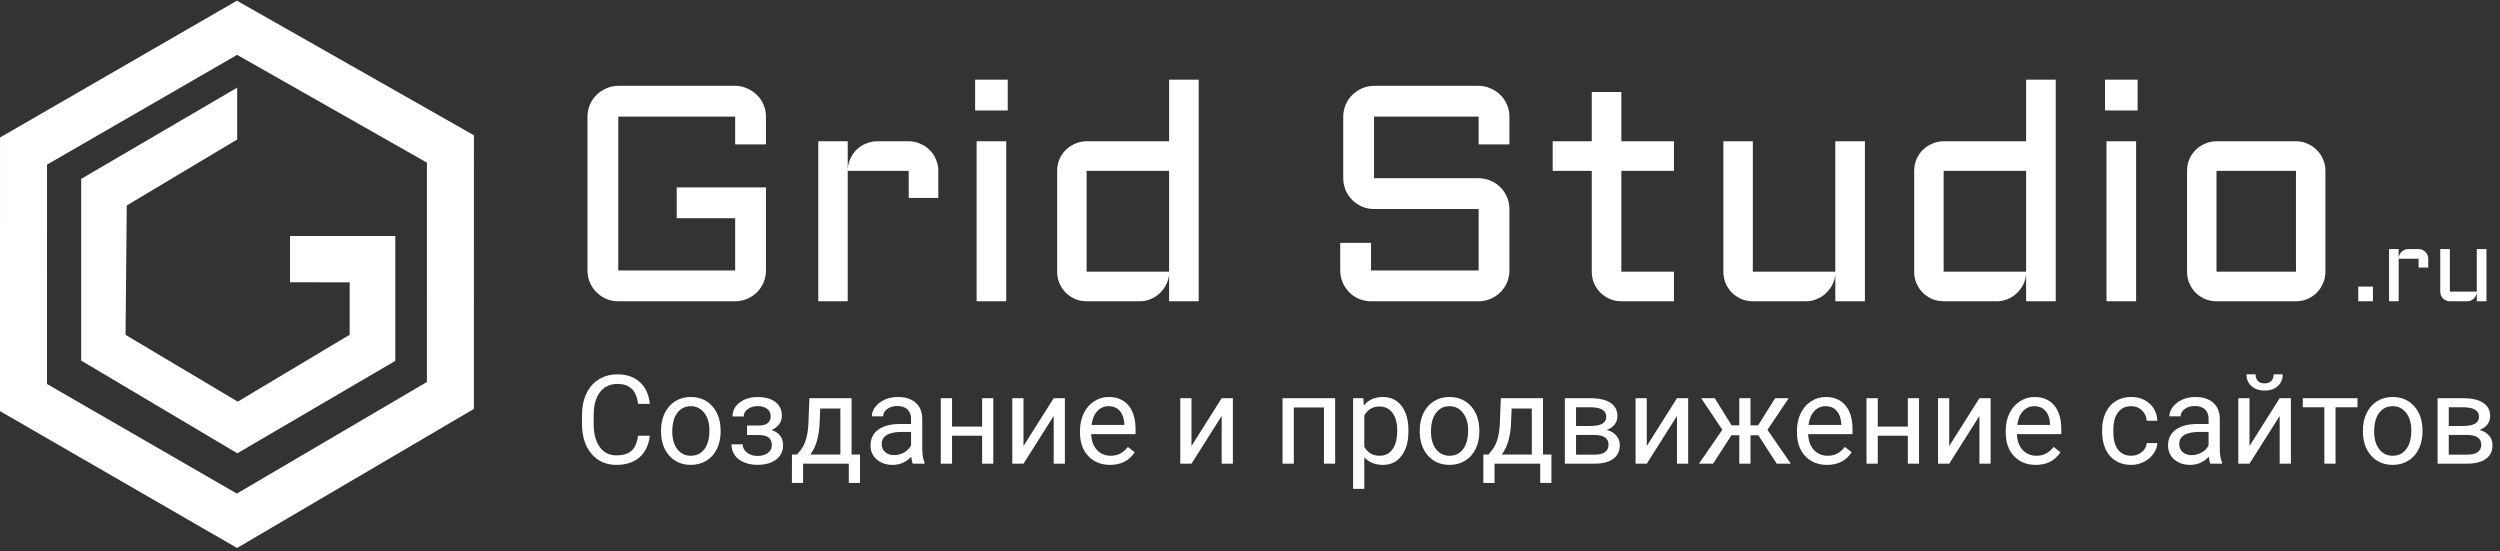 <svg width="585" height="129" viewBox="0 0 585 129" fill="none" xmlns="http://www.w3.org/2000/svg">
<rect x="0" y="0" width="585" height="129" fill="#333333" stroke="none"/>
<path d="M199.8 56.71L99.92 2.67029e-07L0.01 57.69L0 173.06L99.89 230.72L199.79 172.07L199.8 56.71Z" transform="translate(5.5 6.5) scale(0.5)" stroke="#FFFFFF" stroke-width="22" stroke-miterlimit="10"/>
<path d="M65 0L0 38V118.479L69.077 159.5L139 118.587V66.441H97.736V80.103L125.64 80.153V110.941L69.258 144.622L12.736 110.974L13.344 45.885L65 15V0Z" transform="translate(21 24) scale(0.5)" fill="#FFFFFF" stroke="#FFFFFF" stroke-width="8" stroke-miterlimit="10"/>
<path d="M12.938 17.58C12.938 15.611 13.313 13.759 14.063 12.025C14.813 10.243 15.845 8.72 17.157 7.454C18.47 6.142 19.994 5.11 21.728 4.36C23.509 3.563 25.385 3.165 27.354 3.165H82.06C84.029 3.165 85.881 3.563 87.615 4.36C89.397 5.11 90.944 6.142 92.256 7.454C93.569 8.72 94.6 10.243 95.35 12.025C96.1 13.759 96.475 15.611 96.475 17.58V30.589H82.06V17.58H27.354V89.585H82.06V65.115H54.707V50.699H96.475V89.585C96.475 91.554 96.1 93.429 95.35 95.21C94.6 96.945 93.569 98.468 92.256 99.781C90.944 101.094 89.397 102.125 87.615 102.875C85.881 103.625 84.029 104 82.06 104H27.354C25.385 104 23.509 103.625 21.728 102.875C19.994 102.125 18.47 101.094 17.157 99.781C15.845 98.468 14.813 96.945 14.063 95.21C13.313 93.429 12.938 91.554 12.938 89.585V17.58ZM134.728 42.965V104H120.946V29.112H134.728V42.332C134.822 40.503 135.244 38.792 135.994 37.199C136.744 35.558 137.728 34.151 138.947 32.979C140.213 31.761 141.666 30.823 143.307 30.167C144.948 29.464 146.705 29.112 148.581 29.112H163.277C165.199 29.112 166.98 29.487 168.621 30.237C170.309 30.94 171.785 31.925 173.051 33.19C174.317 34.409 175.301 35.862 176.004 37.55C176.754 39.238 177.129 41.042 177.129 42.965V55.622H163.277V42.965H134.728ZM208.913 29.112V104H195.06V29.112H208.913ZM194.357 0.282H209.616V14.697H194.357V0.282ZM232.751 42.965C232.751 41.042 233.102 39.238 233.805 37.55C234.555 35.862 235.54 34.409 236.759 33.19C238.024 31.925 239.501 30.94 241.189 30.237C242.876 29.487 244.658 29.112 246.533 29.112H285.137V0.282H298.989V104H285.137V91.343C284.996 93.077 284.528 94.718 283.731 96.265C282.934 97.812 281.902 99.171 280.637 100.343C279.418 101.469 278.011 102.359 276.418 103.016C274.824 103.672 273.136 104 271.355 104H246.533C244.658 104 242.876 103.648 241.189 102.945C239.501 102.195 238.024 101.211 236.759 99.992C235.54 98.726 234.555 97.249 233.805 95.562C233.102 93.874 232.751 92.07 232.751 90.147V42.965ZM246.533 90.147H285.137V42.965H246.533V90.147ZM381.05 60.825C379.081 60.825 377.206 60.45 375.424 59.7C373.69 58.903 372.166 57.872 370.854 56.606C369.541 55.294 368.51 53.77 367.76 52.035C367.01 50.254 366.635 48.379 366.635 46.41V17.58C366.635 15.611 367.01 13.759 367.76 12.025C368.51 10.243 369.541 8.72 370.854 7.454C372.166 6.142 373.69 5.11 375.424 4.36C377.206 3.563 379.081 3.165 381.05 3.165H429.991C431.96 3.165 433.811 3.563 435.546 4.36C437.327 5.11 438.874 6.142 440.187 7.454C441.499 8.72 442.531 10.243 443.281 12.025C444.031 13.759 444.406 15.611 444.406 17.58V30.589H429.991V17.58H381.05V46.41H429.991C431.96 46.41 433.811 46.785 435.546 47.535C437.327 48.285 438.874 49.316 440.187 50.629C441.499 51.942 442.531 53.489 443.281 55.27C444.031 57.005 444.406 58.856 444.406 60.825V89.585C444.406 91.554 444.031 93.429 443.281 95.21C442.531 96.945 441.499 98.468 440.187 99.781C438.874 101.094 437.327 102.125 435.546 102.875C433.811 103.625 431.96 104 429.991 104H379.644C377.675 104 375.8 103.625 374.018 102.875C372.284 102.125 370.76 101.094 369.448 99.781C368.135 98.468 367.104 96.945 366.354 95.21C365.603 93.429 365.228 91.554 365.228 89.585V76.647H379.644V89.585H429.991V60.825H381.05ZM464.657 29.112H482.94V6.048H496.792V29.112H521.403V42.965H496.792V90.147H521.403V104H496.792C494.917 104 493.136 103.648 491.448 102.945C489.761 102.195 488.284 101.211 487.018 99.992C485.752 98.726 484.745 97.249 483.995 95.562C483.291 93.874 482.94 92.07 482.94 90.147V42.965H464.657V29.112ZM544.538 29.112H558.32V90.147H596.924V29.112H610.777V104H596.924V91.343C596.784 93.077 596.315 94.718 595.518 96.265C594.721 97.812 593.69 99.171 592.424 100.343C591.205 101.469 589.799 102.359 588.205 103.016C586.611 103.672 584.923 104 583.142 104H558.32C556.445 104 554.663 103.648 552.976 102.945C551.288 102.195 549.812 101.211 548.546 99.992C547.327 98.726 546.343 97.249 545.593 95.562C544.889 93.874 544.538 92.07 544.538 90.147V29.112ZM633.841 42.965C633.841 41.042 634.192 39.238 634.896 37.55C635.646 35.862 636.63 34.409 637.849 33.19C639.115 31.925 640.591 30.94 642.279 30.237C643.967 29.487 645.748 29.112 647.623 29.112H686.227V0.282H700.08V104H686.227V91.343C686.087 93.077 685.618 94.718 684.821 96.265C684.024 97.812 682.993 99.171 681.727 100.343C680.508 101.469 679.102 102.359 677.508 103.016C675.914 103.672 674.226 104 672.445 104H647.623C645.748 104 643.967 103.648 642.279 102.945C640.591 102.195 639.115 101.211 637.849 99.992C636.63 98.726 635.646 97.249 634.896 95.562C634.192 93.874 633.841 92.07 633.841 90.147V42.965ZM647.623 90.147H686.227V42.965H647.623V90.147ZM737.7 29.112V104H723.847V29.112H737.7ZM723.144 0.282H738.403V14.697H723.144V0.282ZM826.3 90.147C826.3 92.07 825.925 93.874 825.174 95.562C824.471 97.249 823.487 98.726 822.221 99.992C821.002 101.211 819.549 102.195 817.861 102.945C816.221 103.648 814.439 104 812.517 104H775.319C773.444 104 771.663 103.648 769.975 102.945C768.288 102.195 766.811 101.211 765.545 99.992C764.326 98.726 763.342 97.249 762.592 95.562C761.889 93.874 761.537 92.07 761.537 90.147V42.965C761.537 41.042 761.889 39.238 762.592 37.55C763.342 35.862 764.326 34.409 765.545 33.19C766.811 31.925 768.288 30.94 769.975 30.237C771.663 29.487 773.444 29.112 775.319 29.112H812.517C814.439 29.112 816.221 29.487 817.861 30.237C819.549 30.94 821.002 31.925 822.221 33.19C823.487 34.409 824.471 35.862 825.174 37.55C825.925 39.238 826.3 41.042 826.3 42.965V90.147ZM775.319 42.965V90.147H812.517V42.965H775.319ZM841.666 97.138H848.527V104H841.666V97.138ZM860.576 84.08V104H856.078V79.559H860.576V83.874C860.606 83.277 860.744 82.718 860.989 82.198C861.234 81.663 861.555 81.204 861.953 80.821C862.366 80.424 862.84 80.118 863.376 79.903C863.911 79.674 864.485 79.559 865.097 79.559H869.893C870.52 79.559 871.102 79.681 871.637 79.926C872.188 80.156 872.67 80.477 873.083 80.89C873.496 81.288 873.817 81.762 874.047 82.313C874.292 82.864 874.414 83.453 874.414 84.08V88.211H869.893V84.08H860.576ZM880.037 79.559H884.535V99.479H897.134V79.559H901.655V104H897.134V99.869C897.088 100.435 896.935 100.971 896.675 101.476C896.415 101.98 896.078 102.424 895.665 102.807C895.267 103.174 894.808 103.465 894.288 103.679C893.768 103.893 893.217 104 892.636 104H884.535C883.923 104 883.341 103.885 882.791 103.656C882.24 103.411 881.758 103.09 881.345 102.692C880.947 102.279 880.626 101.797 880.381 101.246C880.151 100.695 880.037 100.106 880.037 99.479V79.559Z" transform="translate(131 18.5) scale(0.5)" fill="#FFFFFF"/>
<path d="M35.117 40.916C34.607 45.277 32.993 48.648 30.274 51.026C27.575 53.386 23.978 54.566 19.484 54.566C14.613 54.566 10.705 52.82 7.76 49.327C4.833 45.834 3.37 41.161 3.37 35.309V31.344C3.37 27.511 4.05 24.141 5.409 21.233C6.787 18.326 8.732 16.098 11.243 14.55C13.754 12.983 16.662 12.199 19.966 12.199C24.346 12.199 27.858 13.426 30.501 15.881C33.144 18.316 34.683 21.696 35.117 26.02H29.651C29.179 22.734 28.15 20.355 26.564 18.883C24.997 17.41 22.798 16.674 19.966 16.674C16.492 16.674 13.764 17.958 11.781 20.525C9.818 23.093 8.836 26.746 8.836 31.485V35.478C8.836 39.953 9.771 43.512 11.64 46.155C13.509 48.798 16.124 50.12 19.484 50.12C22.505 50.12 24.818 49.44 26.423 48.081C28.047 46.703 29.123 44.315 29.651 40.916H35.117ZM40.356 38.395C40.356 35.394 40.942 32.694 42.112 30.296C43.302 27.898 44.944 26.048 47.04 24.745C49.155 23.442 51.562 22.791 54.262 22.791C58.434 22.791 61.804 24.235 64.372 27.124C66.959 30.013 68.252 33.855 68.252 38.65V39.019C68.252 42.002 67.676 44.683 66.524 47.062C65.392 49.422 63.758 51.262 61.625 52.584C59.51 53.906 57.075 54.566 54.318 54.566C50.165 54.566 46.795 53.122 44.208 50.233C41.64 47.345 40.356 43.522 40.356 38.764V38.395ZM45.624 39.019C45.624 42.417 46.408 45.145 47.975 47.203C49.56 49.261 51.675 50.29 54.318 50.29C56.98 50.29 59.095 49.252 60.662 47.175C62.229 45.079 63.013 42.153 63.013 38.395C63.013 35.035 62.21 32.316 60.605 30.239C59.02 28.144 56.905 27.096 54.262 27.096C51.675 27.096 49.589 28.125 48.003 30.183C46.417 32.241 45.624 35.186 45.624 39.019ZM91.673 31.74C91.673 30.305 91.125 29.172 90.03 28.342C88.935 27.492 87.434 27.067 85.527 27.067C83.677 27.067 82.129 27.549 80.883 28.512C79.656 29.475 79.042 30.607 79.042 31.91H73.831C73.831 29.248 74.945 27.067 77.173 25.368C79.401 23.669 82.186 22.819 85.527 22.819C89.115 22.819 91.909 23.593 93.91 25.142C95.912 26.671 96.912 28.861 96.912 31.712C96.912 33.09 96.497 34.355 95.666 35.507C94.835 36.658 93.655 37.574 92.126 38.254C95.694 39.462 97.478 41.841 97.478 45.391C97.478 48.204 96.393 50.432 94.222 52.074C92.05 53.717 89.152 54.538 85.527 54.538C81.997 54.538 79.08 53.679 76.776 51.961C74.492 50.224 73.35 47.883 73.35 44.938H78.561C78.561 46.429 79.221 47.713 80.543 48.789C81.883 49.846 83.545 50.375 85.527 50.375C87.529 50.375 89.143 49.912 90.37 48.987C91.597 48.062 92.211 46.863 92.211 45.391C92.211 43.672 91.692 42.445 90.653 41.709C89.634 40.954 88.038 40.576 85.867 40.576H80.628V36.158H86.32C89.889 36.064 91.673 34.591 91.673 31.74ZM104.021 49.724L105.833 47.486C107.872 44.843 109.033 40.878 109.316 35.592L109.798 23.357H129.537V49.724H133.474V63.006H128.234V54H106.853V63.006H101.613L101.642 49.724H104.021ZM110.223 49.724H124.298V28.2H114.867L114.556 35.507C114.235 41.605 112.79 46.344 110.223 49.724ZM158.197 54C157.895 53.396 157.65 52.32 157.461 50.772C155.025 53.301 152.118 54.566 148.738 54.566C145.717 54.566 143.235 53.717 141.29 52.018C139.364 50.3 138.401 48.128 138.401 45.504C138.401 42.313 139.61 39.84 142.026 38.084C144.462 36.309 147.879 35.422 152.278 35.422H157.376V33.015C157.376 31.183 156.828 29.73 155.733 28.653C154.638 27.558 153.024 27.011 150.891 27.011C149.021 27.011 147.454 27.483 146.189 28.427C144.924 29.371 144.292 30.513 144.292 31.854H139.024C139.024 30.324 139.562 28.852 140.639 27.436C141.734 26.001 143.206 24.868 145.057 24.037C146.926 23.206 148.974 22.791 151.202 22.791C154.733 22.791 157.499 23.678 159.5 25.453C161.501 27.209 162.54 29.635 162.615 32.731V46.835C162.615 49.648 162.974 51.885 163.691 53.547V54H158.197ZM149.503 50.007C151.146 50.007 152.703 49.582 154.176 48.732C155.648 47.883 156.715 46.778 157.376 45.419V39.132H153.27C146.85 39.132 143.641 41.01 143.641 44.768C143.641 46.41 144.188 47.694 145.283 48.619C146.378 49.544 147.785 50.007 149.503 50.007ZM195.863 54H190.624V40.916H176.549V54H171.281V23.357H176.549V36.64H190.624V23.357H195.863V54ZM224.127 23.357H229.366V54H224.127V31.655L209.995 54H204.756V23.357H209.995V45.73L224.127 23.357ZM250.493 54.566C246.34 54.566 242.96 53.207 240.354 50.488C237.749 47.751 236.446 44.097 236.446 39.528V38.565C236.446 35.526 237.022 32.816 238.174 30.438C239.344 28.04 240.968 26.171 243.045 24.83C245.141 23.471 247.406 22.791 249.842 22.791C253.826 22.791 256.922 24.103 259.131 26.727C261.34 29.352 262.444 33.109 262.444 37.999V40.18H241.686C241.761 43.2 242.639 45.645 244.319 47.515C246.019 49.365 248.171 50.29 250.776 50.29C252.627 50.29 254.194 49.912 255.478 49.157C256.761 48.402 257.885 47.401 258.848 46.155L262.048 48.648C259.48 52.593 255.629 54.566 250.493 54.566ZM249.842 27.096C247.727 27.096 245.952 27.87 244.518 29.418C243.083 30.947 242.195 33.1 241.855 35.875H257.205V35.478C257.054 32.816 256.337 30.759 255.053 29.305C253.769 27.832 252.032 27.096 249.842 27.096ZM302.744 23.357H307.983V54H302.744V31.655L288.612 54H283.373V23.357H288.612V45.73L302.744 23.357ZM355.845 54H350.605V27.69H336.502V54H331.234V23.357H355.845V54ZM390.141 39.019C390.141 43.682 389.074 47.439 386.94 50.29C384.807 53.141 381.918 54.566 378.274 54.566C374.555 54.566 371.629 53.386 369.495 51.026V65.781H364.256V23.357H369.042L369.297 26.756C371.43 24.113 374.395 22.791 378.189 22.791C381.871 22.791 384.779 24.179 386.912 26.954C389.064 29.73 390.141 33.59 390.141 38.537V39.019ZM384.901 38.424C384.901 34.969 384.165 32.241 382.692 30.239C381.22 28.238 379.2 27.237 376.632 27.237C373.46 27.237 371.081 28.644 369.495 31.457V46.099C371.062 48.893 373.46 50.29 376.688 50.29C379.2 50.29 381.191 49.299 382.664 47.316C384.156 45.315 384.901 42.351 384.901 38.424ZM395.437 38.395C395.437 35.394 396.022 32.694 397.192 30.296C398.382 27.898 400.024 26.048 402.12 24.745C404.235 23.442 406.642 22.791 409.342 22.791C413.514 22.791 416.884 24.235 419.452 27.124C422.039 30.013 423.332 33.855 423.332 38.65V39.019C423.332 42.002 422.756 44.683 421.604 47.062C420.472 49.422 418.839 51.262 416.705 52.584C414.59 53.906 412.155 54.566 409.398 54.566C405.245 54.566 401.875 53.122 399.288 50.233C396.72 47.345 395.437 43.522 395.437 38.764V38.395ZM400.704 39.019C400.704 42.417 401.488 45.145 403.055 47.203C404.641 49.261 406.755 50.29 409.398 50.29C412.061 50.29 414.175 49.252 415.742 47.175C417.309 45.079 418.093 42.153 418.093 38.395C418.093 35.035 417.29 32.316 415.686 30.239C414.1 28.144 411.985 27.096 409.342 27.096C406.755 27.096 404.669 28.125 403.083 30.183C401.497 32.241 400.704 35.186 400.704 39.019ZM427.608 49.724L429.421 47.486C431.46 44.843 432.621 40.878 432.904 35.592L433.386 23.357H453.125V49.724H457.062V63.006H451.822V54H430.44V63.006H425.201L425.229 49.724H427.608ZM433.811 49.724H447.886V28.2H438.455L438.144 35.507C437.823 41.605 436.378 46.344 433.811 49.724ZM463.349 54V23.357H475.3C479.378 23.357 482.503 24.075 484.674 25.51C486.864 26.926 487.959 29.012 487.959 31.769C487.959 33.185 487.534 34.468 486.685 35.62C485.835 36.753 484.579 37.621 482.918 38.226C484.768 38.66 486.25 39.509 487.364 40.774C488.497 42.039 489.063 43.55 489.063 45.306C489.063 48.119 488.025 50.271 485.948 51.763C483.89 53.254 480.973 54 477.197 54H463.349ZM468.588 40.548V49.78H477.254C479.444 49.78 481.077 49.374 482.153 48.562C483.248 47.751 483.796 46.608 483.796 45.136C483.796 42.077 481.549 40.548 477.056 40.548H468.588ZM468.588 36.356H475.356C480.265 36.356 482.72 34.922 482.72 32.052C482.72 29.182 480.397 27.7 475.753 27.605H468.588V36.356ZM515.826 23.357H521.065V54H515.826V31.655L501.694 54H496.455V23.357H501.694V45.73L515.826 23.357ZM553.917 40.69H550.235V54H544.996V40.69H541.314L532.733 54H526.106L537.066 38.141L527.154 23.357H533.498L541.399 36.045H544.996V23.357H550.235V36.045H553.804L561.762 23.357H568.105L558.165 38.169L569.125 54H562.498L553.917 40.69ZM586.032 54.566C581.879 54.566 578.499 53.207 575.894 50.488C573.288 47.751 571.985 44.097 571.985 39.528V38.565C571.985 35.526 572.561 32.816 573.713 30.438C574.883 28.04 576.507 26.171 578.584 24.83C580.68 23.471 582.945 22.791 585.381 22.791C589.365 22.791 592.461 24.103 594.67 26.727C596.879 29.352 597.983 33.109 597.983 37.999V40.18H577.225C577.3 43.2 578.178 45.645 579.858 47.515C581.558 49.365 583.71 50.29 586.315 50.29C588.166 50.29 589.733 49.912 591.017 49.157C592.3 48.402 593.424 47.401 594.387 46.155L597.587 48.648C595.019 52.593 591.168 54.566 586.032 54.566ZM585.381 27.096C583.266 27.096 581.492 27.87 580.057 29.418C578.622 30.947 577.734 33.1 577.395 35.875H592.744V35.478C592.593 32.816 591.876 30.759 590.592 29.305C589.308 27.832 587.571 27.096 585.381 27.096ZM629.107 54H623.868V40.916H609.793V54H604.525V23.357H609.793V36.64H623.868V23.357H629.107V54ZM657.371 23.357H662.61V54H657.371V31.655L643.239 54H638V23.357H643.239V45.73L657.371 23.357ZM683.737 54.566C679.584 54.566 676.204 53.207 673.599 50.488C670.993 47.751 669.69 44.097 669.69 39.528V38.565C669.69 35.526 670.266 32.816 671.418 30.438C672.589 28.04 674.212 26.171 676.289 24.83C678.385 23.471 680.65 22.791 683.086 22.791C687.07 22.791 690.166 24.103 692.375 26.727C694.584 29.352 695.688 33.109 695.688 37.999V40.18H674.93C675.005 43.2 675.883 45.645 677.563 47.515C679.263 49.365 681.415 50.29 684.021 50.29C685.871 50.29 687.438 49.912 688.722 49.157C690.006 48.402 691.129 47.401 692.092 46.155L695.292 48.648C692.724 52.593 688.873 54.566 683.737 54.566ZM683.086 27.096C680.971 27.096 679.197 27.87 677.762 29.418C676.327 30.947 675.439 33.1 675.1 35.875H690.449V35.478C690.298 32.816 689.581 30.759 688.297 29.305C687.013 27.832 685.276 27.096 683.086 27.096ZM728.455 50.29C730.324 50.29 731.957 49.724 733.354 48.591C734.752 47.458 735.526 46.042 735.677 44.343H740.633C740.538 46.099 739.934 47.77 738.82 49.355C737.706 50.941 736.215 52.206 734.346 53.15C732.495 54.094 730.532 54.566 728.455 54.566C724.283 54.566 720.96 53.179 718.486 50.403C716.032 47.609 714.805 43.795 714.805 38.962V38.084C714.805 35.101 715.352 32.448 716.447 30.126C717.542 27.804 719.109 26.001 721.148 24.717C723.206 23.433 725.632 22.791 728.427 22.791C731.863 22.791 734.714 23.82 736.979 25.878C739.264 27.936 740.482 30.607 740.633 33.893H735.677C735.526 31.91 734.771 30.287 733.411 29.021C732.071 27.738 730.409 27.096 728.427 27.096C725.765 27.096 723.697 28.059 722.225 29.984C720.771 31.891 720.044 34.657 720.044 38.282V39.273C720.044 42.804 720.771 45.523 722.225 47.43C723.678 49.337 725.755 50.29 728.455 50.29ZM765.441 54C765.139 53.396 764.894 52.32 764.705 50.772C762.27 53.301 759.362 54.566 755.982 54.566C752.962 54.566 750.479 53.717 748.534 52.018C746.608 50.3 745.646 48.128 745.646 45.504C745.646 42.313 746.854 39.84 749.271 38.084C751.706 36.309 755.123 35.422 759.522 35.422H764.62V33.015C764.62 31.183 764.073 29.73 762.978 28.653C761.882 27.558 760.268 27.011 758.135 27.011C756.266 27.011 754.699 27.483 753.434 28.427C752.169 29.371 751.536 30.513 751.536 31.854H746.269C746.269 30.324 746.807 28.852 747.883 27.436C748.978 26.001 750.451 24.868 752.301 24.037C754.17 23.206 756.218 22.791 758.446 22.791C761.977 22.791 764.743 23.678 766.744 25.453C768.745 27.209 769.784 29.635 769.859 32.731V46.835C769.859 49.648 770.218 51.885 770.936 53.547V54H765.441ZM756.747 50.007C758.39 50.007 759.947 49.582 761.42 48.732C762.893 47.883 763.959 46.778 764.62 45.419V39.132H760.514C754.094 39.132 750.885 41.01 750.885 44.768C750.885 46.41 751.432 47.694 752.527 48.619C753.622 49.544 755.029 50.007 756.747 50.007ZM797.896 23.357H803.136V54H797.896V31.655L783.765 54H778.525V23.357H783.765V45.73L797.896 23.357ZM799.312 12.199C799.312 14.484 798.529 16.325 796.962 17.722C795.414 19.1 793.375 19.789 790.845 19.789C788.315 19.789 786.266 19.09 784.699 17.693C783.132 16.296 782.349 14.465 782.349 12.199H786.625C786.625 13.521 786.984 14.559 787.701 15.315C788.419 16.051 789.466 16.419 790.845 16.419C792.166 16.419 793.195 16.051 793.932 15.315C794.687 14.578 795.064 13.54 795.064 12.199H799.312ZM834.316 27.605H824.036V54H818.797V27.605H808.715V23.357H834.316V27.605ZM836.837 38.395C836.837 35.394 837.422 32.694 838.593 30.296C839.782 27.898 841.425 26.048 843.521 24.745C845.635 23.442 848.042 22.791 850.742 22.791C854.915 22.791 858.285 24.235 860.853 27.124C863.439 30.013 864.732 33.855 864.732 38.65V39.019C864.732 42.002 864.157 44.683 863.005 47.062C861.872 49.422 860.239 51.262 858.105 52.584C855.991 53.906 853.555 54.566 850.799 54.566C846.645 54.566 843.275 53.122 840.688 50.233C838.121 47.345 836.837 43.522 836.837 38.764V38.395ZM842.104 39.019C842.104 42.417 842.888 45.145 844.455 47.203C846.041 49.261 848.156 50.29 850.799 50.29C853.461 50.29 855.576 49.252 857.143 47.175C858.71 45.079 859.493 42.153 859.493 38.395C859.493 35.035 858.691 32.316 857.086 30.239C855.5 28.144 853.385 27.096 850.742 27.096C848.156 27.096 846.069 28.125 844.483 30.183C842.897 32.241 842.104 35.186 842.104 39.019ZM871.784 54V23.357H883.735C887.813 23.357 890.938 24.075 893.109 25.51C895.299 26.926 896.395 29.012 896.395 31.769C896.395 33.185 895.97 34.468 895.12 35.62C894.271 36.753 893.015 37.621 891.354 38.226C893.204 38.66 894.686 39.509 895.8 40.774C896.933 42.039 897.499 43.55 897.499 45.306C897.499 48.119 896.461 50.271 894.384 51.763C892.326 53.254 889.409 54 885.633 54H871.784ZM877.023 40.548V49.78H885.689C887.88 49.78 889.513 49.374 890.589 48.562C891.684 47.751 892.231 46.608 892.231 45.136C892.231 42.077 889.985 40.548 885.491 40.548H877.023ZM877.023 36.356H883.792C888.701 36.356 891.155 34.922 891.155 32.052C891.155 29.182 888.833 27.7 884.188 27.605H877.023V36.356Z" transform="translate(134.5 81.5) scale(0.5)" fill="#FFFFFF"/>
</svg>
